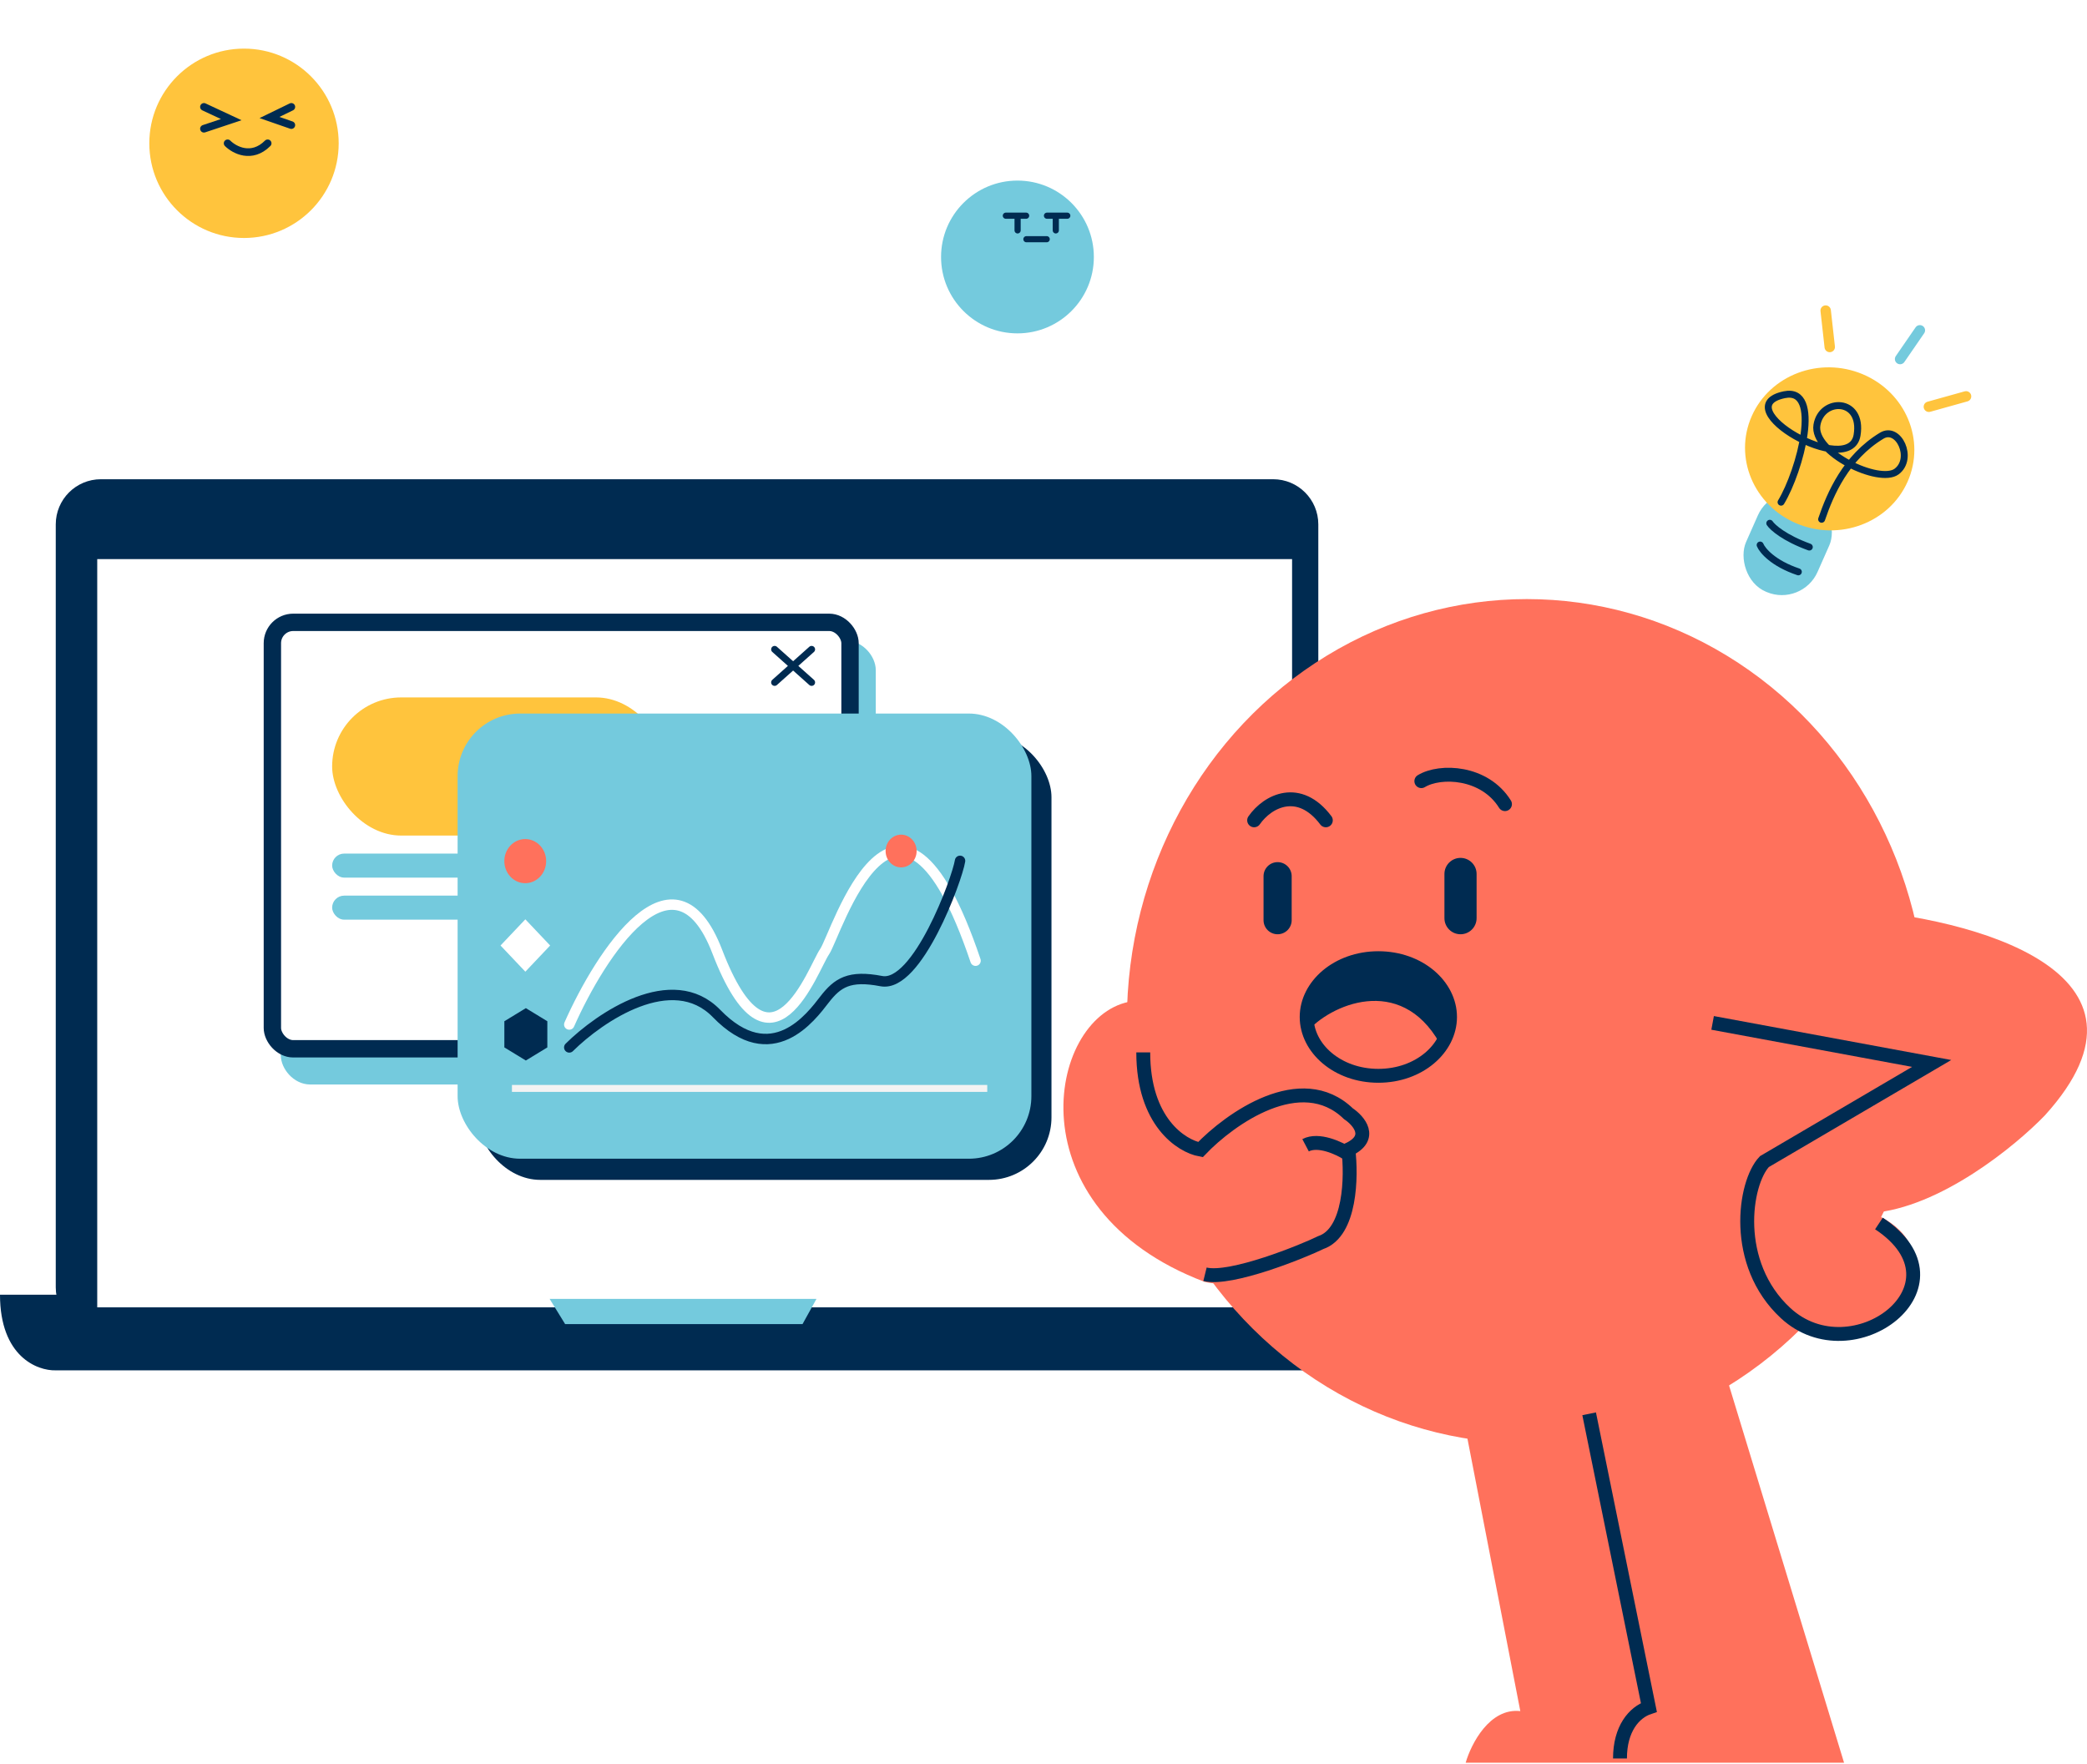 <svg width="601" height="508" viewBox="0 0 601 508" fill="none" xmlns="http://www.w3.org/2000/svg">
<path d="M396.606 372.824H0C0 390.622 10.707 394.762 16.061 394.608H380.099C395.803 394.237 397.647 379.931 396.606 372.824Z" fill="#002B51"/>
<path d="M16.057 151V370.723C16.057 377.902 21.878 383.723 29.057 383.723H366.639C373.819 383.723 379.639 377.902 379.639 370.723V151C379.639 143.82 373.819 138 366.639 138H29.057C21.878 138 16.057 143.82 16.057 151Z" fill="#002B51"/>
<path d="M372.084 161H28V376.461H372.084V161Z" fill="white"/>
<path d="M162.746 381.297L158.279 374.034H196.701H235.124L231.103 381.297H162.746Z" fill="#74CADD"/>
<ellipse cx="439.69" cy="294.075" rx="115.183" ry="121.562" fill="#FF715C"/>
<path d="M415.959 251.67C415.959 249.113 418.032 247.04 420.589 247.04C423.147 247.04 425.22 249.113 425.22 251.67V264.4C425.22 266.958 423.147 269.031 420.589 269.031C418.032 269.031 415.959 266.958 415.959 264.4V251.67Z" fill="#002B51"/>
<path d="M363.866 252.313C363.866 250.076 365.68 248.262 367.917 248.262C370.155 248.262 371.969 250.076 371.969 252.313V264.979C371.969 267.217 370.155 269.031 367.917 269.031C365.68 269.031 363.866 267.217 363.866 264.979V252.313Z" fill="#002B51"/>
<path d="M417.569 292.855C417.569 301.889 408.677 309.791 396.927 309.791C385.177 309.791 376.284 301.889 376.284 292.855C376.284 283.821 385.177 275.918 396.927 275.918C408.677 275.918 417.569 283.821 417.569 292.855Z" stroke="#002B51" stroke-width="4"/>
<path d="M414.532 300.316C403.166 280.31 382.828 289.403 376.248 297.285C373.855 280.916 389.009 278.289 392.997 277.885C411.88 275.067 419.916 289.403 414.532 300.316Z" fill="#002B51"/>
<path d="M361.158 236.221C365.091 230.567 374.135 226.045 381.803 236.221" stroke="#002B51" stroke-width="4" stroke-linecap="round"/>
<path d="M409.305 224.939C414.788 221.629 427.517 222.143 433.391 231.56" stroke="#002B51" stroke-width="4" stroke-linecap="round"/>
<path d="M531.036 507.59L497.824 398.648L422.076 411.647L437.808 492.734C428.952 491.744 423.63 502.225 422.076 507.59H531.036Z" fill="#FF715C"/>
<path d="M457.632 407.122L474.836 491.674C470.581 493.104 466.511 497.801 466.511 506.379" stroke="#002B51" stroke-width="4"/>
<path d="M588.877 321.18C626.571 279.604 567.425 264.319 533.141 261.873L524.522 303.449L550.379 307.729L514.179 340.134C499.01 355.297 507.859 370.501 514.179 376.208C531.647 392.838 545.591 379.469 550.379 370.705C554.401 359.088 546.548 351.955 538.887 349.305C558.653 347.838 580.45 329.944 588.877 321.18Z" fill="#FF715C"/>
<path d="M493.187 294.555L556.269 306.23L508.097 334.5C502.256 340.645 498.794 363.868 514.214 378.124C533.489 395.944 567.951 370.136 541.083 352.316" stroke="#002B51" stroke-width="4"/>
<path d="M346.884 369.125C291.543 348.114 301.571 293.389 325.008 288.503L364.089 363.332C364.845 362.648 364.974 362.496 364.244 363.628L364.089 363.332C363.214 364.125 361.497 365.631 359.301 366.682C354.193 369.125 352.419 370.346 346.884 369.125Z" fill="#FF715C"/>
<path d="M388.125 332.237C385.616 330.608 379.674 327.838 375.97 329.793" stroke="#002B51" stroke-width="4"/>
<path d="M347.003 366.945C354.459 368.788 375.42 360.251 380.342 357.817C388.975 354.896 389.24 338.75 388.294 331.041C395.564 327.634 391.323 322.725 388.294 320.696C374.663 307.552 354.216 322.116 345.697 331.041C340.206 330.027 329.226 323.009 329.226 303.049" stroke="#002B51" stroke-width="4"/>
<path d="M525.744 89.435L526.917 99.919" stroke="#FFC43D" stroke-width="3" stroke-linecap="round"/>
<path d="M552.87 95.119L547.175 103.39" stroke="#74CADD" stroke-width="3" stroke-linecap="round"/>
<path d="M566.17 114.139L555.463 117.13" stroke="#FFC43D" stroke-width="3" stroke-linecap="round"/>
<rect width="22.308" height="30.364" rx="11" transform="matrix(0.922 0.388 -0.405 0.914 510.671 138.361)" fill="#74CADD"/>
<ellipse rx="24.336" ry="23.508" transform="matrix(0.922 0.388 -0.405 0.914 526.901 129.253)" fill="#FFC43D"/>
<path d="M512.895 144.609C518.371 135.58 524.834 111.383 513.845 113.665C496.665 117.232 532.709 137.988 534.788 125.305C536.552 114.544 524.527 114.454 523.224 122.406C521.921 130.357 541.203 139.522 546.188 135.776C551.172 132.03 546.736 122.528 541.883 125.465C531.554 131.715 527.061 142.248 524.577 149.526" stroke="#002B51" stroke-width="2" stroke-linecap="round"/>
<path d="M509.651 150.682C510.448 151.876 513.84 154.916 521.033 157.531" stroke="#002B51" stroke-width="2" stroke-linecap="round"/>
<path d="M506.875 156.952C507.512 158.507 510.603 162.227 517.873 164.669" stroke="#002B51" stroke-width="2" stroke-linecap="round"/>
<rect x="83.355" y="186.994" width="166.347" height="122.804" rx="6" fill="#74CADD" stroke="#74CADD" stroke-width="5"/>
<rect x="78.438" y="179.21" width="166.347" height="122.804" rx="6" fill="white" stroke="#002B51" stroke-width="5"/>
<path d="M233.723 186.994L223.07 196.507M223.07 186.994L233.723 196.507" stroke="#002B51" stroke-width="2" stroke-linecap="round"/>
<rect x="95.647" y="200.83" width="95.875" height="39.782" rx="19.891" fill="#FFC43D"/>
<rect x="95.647" y="245.801" width="95.875" height="6.919" rx="3.459" fill="#74CADD"/>
<rect x="95.647" y="257.909" width="95.875" height="6.919" rx="3.459" fill="#74CADD"/>
<rect x="137.569" y="211.569" width="165.228" height="128.191" rx="18" fill="#002B51"/>
<rect x="131.78" y="205.474" width="165.228" height="128.191" rx="18" fill="#74CADD"/>
<path d="M163.933 295.019C172.986 274.605 194.185 241.827 206.554 274.022C222.015 314.266 234.132 278.834 237.475 274.022C240.818 269.21 258.368 209.719 280.932 276.647" stroke="white" stroke-width="3" stroke-linecap="round"/>
<path d="M163.933 301.617C172.751 292.885 193.578 278.706 206.343 291.849C222.299 308.278 233.637 292.737 237.416 287.852C241.195 282.968 244.554 280.748 253.792 282.524C264.145 284.515 275.627 253.218 276.467 247.89" stroke="#002B51" stroke-width="3" stroke-linecap="round"/>
<ellipse cx="259.497" cy="245.062" rx="4.466" ry="4.713" fill="#FF715C"/>
<path d="M151.429 290.306L157.617 294.077V301.617L151.429 305.388L145.241 301.617V294.077L151.429 290.306Z" fill="#002B51"/>
<path d="M151.284 264.729L158.429 272.269L151.284 279.81L144.139 272.269L151.284 264.729Z" fill="white"/>
<ellipse cx="151.256" cy="247.972" rx="6.023" ry="6.356" fill="#FF715C"/>
<line y1="-1" x2="136.876" y2="-1" transform="matrix(1 0 -0 1 147.424 314.422)" stroke="#F3F3F3" stroke-width="2"/>
<g filter="url(#filter0_d_383_465)">
<rect x="17" width="111" height="80" rx="18" fill="white"/>
<path d="M126.243 54.537L106.607 77.297C106.265 77.693 106.287 78.287 106.657 78.657L126.293 98.293C126.923 98.923 128 98.477 128 97.586V55.19C128 54.263 126.848 53.835 126.243 54.537Z" fill="white"/>
</g>
<g filter="url(#filter1_d_383_465)">
<rect width="86" height="61.982" rx="13.946" transform="matrix(-1 0 0 1 336 44)" fill="white"/>
<path d="M251.361 86.254L266.575 103.888C266.84 104.195 266.823 104.655 266.536 104.942L251.323 120.155C250.835 120.643 250 120.297 250 119.607V86.76C250 86.042 250.892 85.71 251.361 86.254Z" fill="white"/>
</g>
<circle cx="70.266" cy="41.266" r="27.266" fill="#FFC43D"/>
<path d="M58.73 30.779L66.595 34.449L58.73 37.071" stroke="#002B51" stroke-width="2.199" stroke-linecap="round"/>
<path d="M83.899 30.779L77.607 33.837L83.899 36.022" stroke="#002B51" stroke-width="2.199" stroke-linecap="round"/>
<path d="M65.547 41.266C67.469 43.188 72.468 45.88 77.082 41.266" stroke="#002B51" stroke-width="2.199" stroke-linecap="round"/>
<circle cx="293" cy="74" r="22" fill="#74CADD"/>
<line x1="289.656" y1="62.113" x2="295.497" y2="62.113" stroke="#002B51" stroke-width="1.774" stroke-linecap="round"/>
<line x1="293.041" y1="63.041" x2="293.041" y2="66.344" stroke="#002B51" stroke-width="1.774" stroke-linecap="round"/>
<line x1="304.041" y1="63.041" x2="304.041" y2="66.344" stroke="#002B51" stroke-width="1.774" stroke-linecap="round"/>
<line x1="301.503" y1="62.113" x2="307.344" y2="62.113" stroke="#002B51" stroke-width="1.774" stroke-linecap="round"/>
<line x1="295.579" y1="68.882" x2="301.421" y2="68.882" stroke="#002B51" stroke-width="1.774" stroke-linecap="round"/>
<defs>
<filter id="filter0_d_383_465" x="13" y="0" width="119" height="106.588" filterUnits="userSpaceOnUse" color-interpolation-filters="sRGB">
<feFlood flood-opacity="0" result="BackgroundImageFix"/>
<feColorMatrix in="SourceAlpha" type="matrix" values="0 0 0 0 0 0 0 0 0 0 0 0 0 0 0 0 0 0 127 0" result="hardAlpha"/>
<feOffset dy="4"/>
<feGaussianBlur stdDeviation="2"/>
<feComposite in2="hardAlpha" operator="out"/>
<feColorMatrix type="matrix" values="0 0 0 0 0 0 0 0 0 0 0 0 0 0 0 0 0 0 0.25 0"/>
<feBlend mode="normal" in2="BackgroundImageFix" result="effect1_dropShadow_383_465"/>
<feBlend mode="normal" in="SourceGraphic" in2="effect1_dropShadow_383_465" result="shape"/>
</filter>
<filter id="filter1_d_383_465" x="246.901" y="44" width="92.198" height="82.582" filterUnits="userSpaceOnUse" color-interpolation-filters="sRGB">
<feFlood flood-opacity="0" result="BackgroundImageFix"/>
<feColorMatrix in="SourceAlpha" type="matrix" values="0 0 0 0 0 0 0 0 0 0 0 0 0 0 0 0 0 0 127 0" result="hardAlpha"/>
<feOffset dy="3.099"/>
<feGaussianBlur stdDeviation="1.55"/>
<feComposite in2="hardAlpha" operator="out"/>
<feColorMatrix type="matrix" values="0 0 0 0 0 0 0 0 0 0 0 0 0 0 0 0 0 0 0.25 0"/>
<feBlend mode="normal" in2="BackgroundImageFix" result="effect1_dropShadow_383_465"/>
<feBlend mode="normal" in="SourceGraphic" in2="effect1_dropShadow_383_465" result="shape"/>
</filter>
</defs>
</svg>
